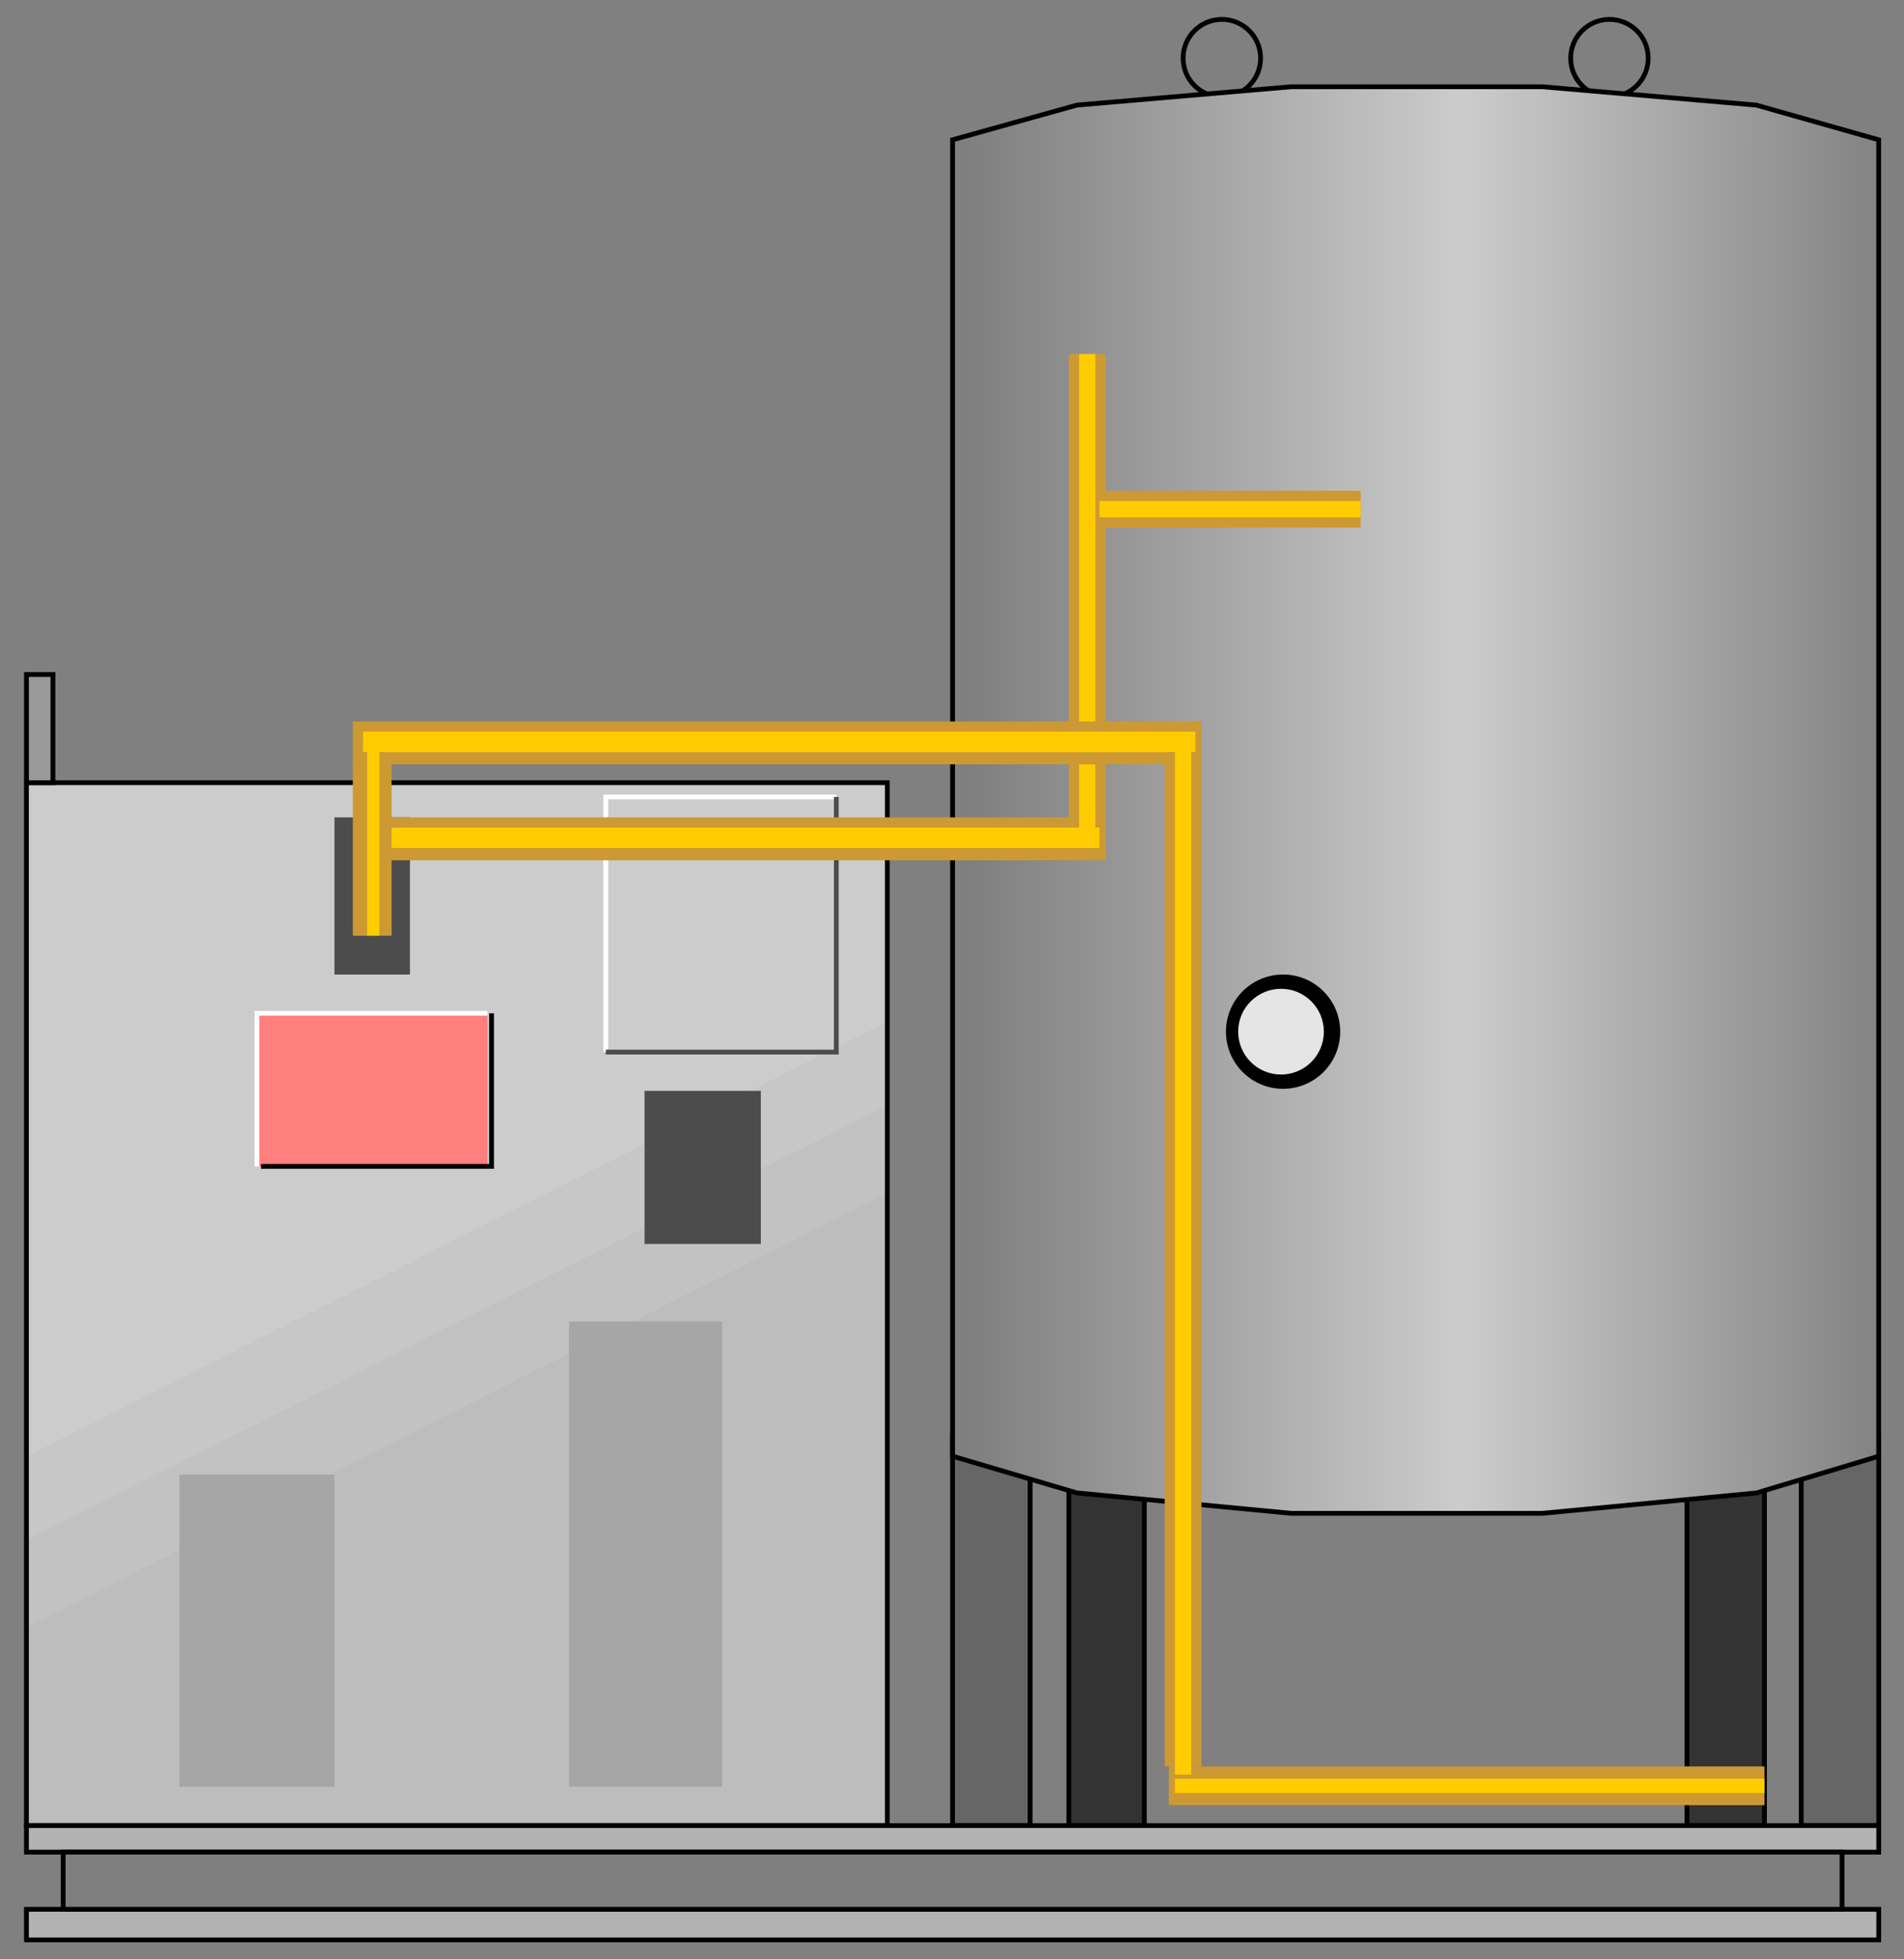 <?xml version="1.0" encoding="utf-8"?>
<!-- Generator: Adobe Illustrator 16.0.0, SVG Export Plug-In . SVG Version: 6.00 Build 0)  -->
<!DOCTYPE svg PUBLIC "-//W3C//DTD SVG 1.1//EN" "http://www.w3.org/Graphics/SVG/1.1/DTD/svg11.dtd">
<svg version="1.1"
	 id="svg2" sodipodi:docname="Iindustrial2080.svg" inkscape:version="0.48.3.1 r9886" xmlns:dc="http://purl.org/dc/elements/1.1/" xmlns:cc="http://creativecommons.org/ns#" xmlns:rdf="http://www.w3.org/1999/02/22-rdf-syntax-ns#" xmlns:svg="http://www.w3.org/2000/svg" xmlns:sodipodi="http://sodipodi.sourceforge.net/DTD/sodipodi-0.dtd" xmlns:inkscape="http://www.inkscape.org/namespaces/inkscape"
	 xmlns="http://www.w3.org/2000/svg" xmlns:xlink="http://www.w3.org/1999/xlink" x="0px" y="0px" width="99.5px"
	 height="102.334px" viewBox="1.603 2.081 99.5 102.334" enable-background="new 1.603 2.081 99.5 102.334" xml:space="preserve">
<rect x="1.603" y="2.081" width="99.5" height="102.334" fill="#808080" stroke="none"/>
<sodipodi:namedview  id="namedview116" inkscape:current-layer="svg2" inkscape:window-y="-8" inkscape:window-x="-8" inkscape:window-height="848" inkscape:window-width="1440" inkscape:pageshadow="2" inkscape:pageopacity="0" bordercolor="#666666" pagecolor="#ffffff" inkscape:cy="49.707016" inkscape:cx="85.509323" guidetolerance="10" gridtolerance="10" inkscape:zoom="3.5454598" objecttolerance="10" showgrid="false" borderopacity="1" inkscape:window-maximized="1">
	</sodipodi:namedview>
<circle id="circle4" fill="none" stroke="#000000" stroke-width="0.25" cx="85.71" cy="5.119" r="2.025"/>
<circle id="circle6" fill="none" stroke="#000000" stroke-width="0.25" cx="65.455" cy="5.119" r="2.025"/>
<path id="path8" fill="#333333" stroke="#000000" stroke-width="0.25" d="M57.46,77.077h3.944v20.361H57.46V77.077z"/>
<path id="path10" fill="#333333" stroke="#000000" stroke-width="0.25" d="M89.761,77.077h4.051v20.361h-4.051V77.077z"/>
<path id="path12" fill="#666666" stroke="#000000" stroke-width="0.25" d="M51.383,77.077h4.052v20.361h-4.052V77.077z"/>
<path id="path14" fill="#666666" stroke="#000000" stroke-width="0.25" d="M95.731,77.077h4.052v20.361h-4.052V77.077z"/>
<linearGradient id="path46_1_" gradientUnits="userSpaceOnUse" x1="2531.365" y1="-3405.768" x2="2987.369" y2="-3405.768" gradientTransform="matrix(0.107 0 0 -0.107 -218.579 -319.201)">
	<stop  offset="0" style="stop-color:#7F7F7F"/>
	<stop  offset="0.528" style="stop-color:#CCCCCC"/>
	<stop  offset="1" style="stop-color:#7F7F7F"/>
</linearGradient>
<path id="path46" fill="url(#path46_1_)" stroke="#000000" stroke-width="0.25" d="M82.193,81.128H69.08l-11.194-1.065l-6.503-1.919
	V9.383l6.503-1.813L69.08,6.612h13.112l11.193,0.959l6.396,1.813v68.761l-6.396,1.919L82.193,81.128"/>
<path id="path48" fill="#CCCCCC" d="M2.985,42.964h44.987v54.475H2.985V42.964z"/>
<path id="path50" fill="#C7C7C7" d="M2.985,78.144l44.987-22.707v42.002H2.985V78.144z"/>
<path id="path52" fill="#C2C2C2" d="M2.985,82.514l44.987-22.706v37.631H2.985V82.514z"/>
<path id="path54" fill="#BDBDBD" d="M2.985,87.098l44.987-22.706v33.047H2.985V87.098z"/>
<path id="path56" fill="none" stroke="#000000" stroke-width="0.25" d="M2.985,42.964h44.987v54.475H2.985V42.964"/>
<path id="path58" fill="#B2B2B2" stroke="#000000" stroke-width="0.25" d="M2.985,97.439h96.798v1.386H2.985V97.439z"/>
<path id="path60" fill="#B2B2B2" stroke="#000000" stroke-width="0.25" d="M2.985,101.81h96.798v1.599H2.985V101.81z"/>
<path id="path62" fill="#7F7F7F" stroke="#000000" stroke-width="0.25" d="M4.904,98.824h92.96v2.985H4.904V98.824z"/>
<path id="path64" fill="#A6A6A6" d="M31.342,71.108h7.995v24.306h-7.995V71.108z"/>
<path id="path66" fill="#A6A6A6" d="M10.981,79.103h8.102v16.311h-8.102V79.103z"/>
<path id="path68" fill="none" stroke="#FFFFFF" stroke-width="0.25" d="M33.261,57.035V43.71h12.046"/>
<path id="path70" fill="none" stroke="#4C4C4C" stroke-width="0.25" d="M33.261,57.035h12.046V43.71"/>
<path id="path72" fill="#FF7F7F" d="M15.031,55.01h12.046v7.995H15.031V55.01z"/>
<path id="path74" fill="#4C4C4C" d="M19.082,44.776h3.944v8.209h-3.944V44.776z"/>
<path id="path76" fill="#4C4C4C" d="M35.286,59.061h6.076v7.996h-6.076V59.061z"/>
<circle id="circle78" cx="68.654" cy="55.969" r="2.985"/>
<circle id="circle80" fill="#E5E5E5" cx="68.547" cy="55.969" r="2.239"/>
<path id="path82" fill="none" stroke="#FFFFFF" stroke-width="0.25" d="M15.031,63.005V55.01h12.046"/>
<path id="path84" fill="none" stroke="#000000" stroke-width="0.25" d="M27.291,55.01v7.995H15.244"/>
<path id="path86" fill="#CC9933" d="M72.704,27.719v1.919H59.379v-1.919H72.704z"/>
<path id="path88" fill="#CC9933" d="M59.379,44.776v2.239H21.001v-2.239H59.379z"/>
<path id="path90" fill="#CC9933" d="M57.46,20.576h1.919v24.199H57.46V20.576z"/>
<path id="path92" fill="#FFCC00" d="M59.059,45.309v1.066H21.001v-1.066H59.059z"/>
<path id="path94" fill="#FFCC00" d="M57.993,20.576h0.853v24.732h-0.853V20.576z"/>
<path id="path96" fill="#FFCC00" d="M72.704,28.252v0.853H59.059v-0.853H72.704z"/>
<path id="path98" fill="#CC9933" d="M20.041,42.004h2.026v8.955h-2.026V42.004z"/>
<path id="path100" fill="#CC9933" d="M64.389,39.766v2.238H20.041v-2.238H64.389z"/>
<path id="path102" fill="#CC9933" d="M93.812,94.347v2.026H62.684v-2.026H93.812z"/>
<path id="path104" fill="#CC9933" d="M62.47,42.004h1.919v52.343H62.47V42.004z"/>
<path id="path106" fill="#FFCC00" d="M20.788,41.365h0.64v9.595h-0.64V41.365z"/>
<path id="path108" fill="#FFCC00" d="M64.07,40.299v1.065H20.574v-1.065H64.07z"/>
<path id="path110" fill="#FFCC00" d="M63.003,41.365h0.854v53.409h-0.854V41.365z"/>
<path id="path112" fill="#FFCC00" d="M93.812,94.987v0.747H63.003v-0.747H93.812z"/>
<path id="path114" fill="#999999" stroke="#000000" stroke-width="0.25" d="M2.985,37.314H4.37v5.65H2.985V37.314z"/>
</svg>
